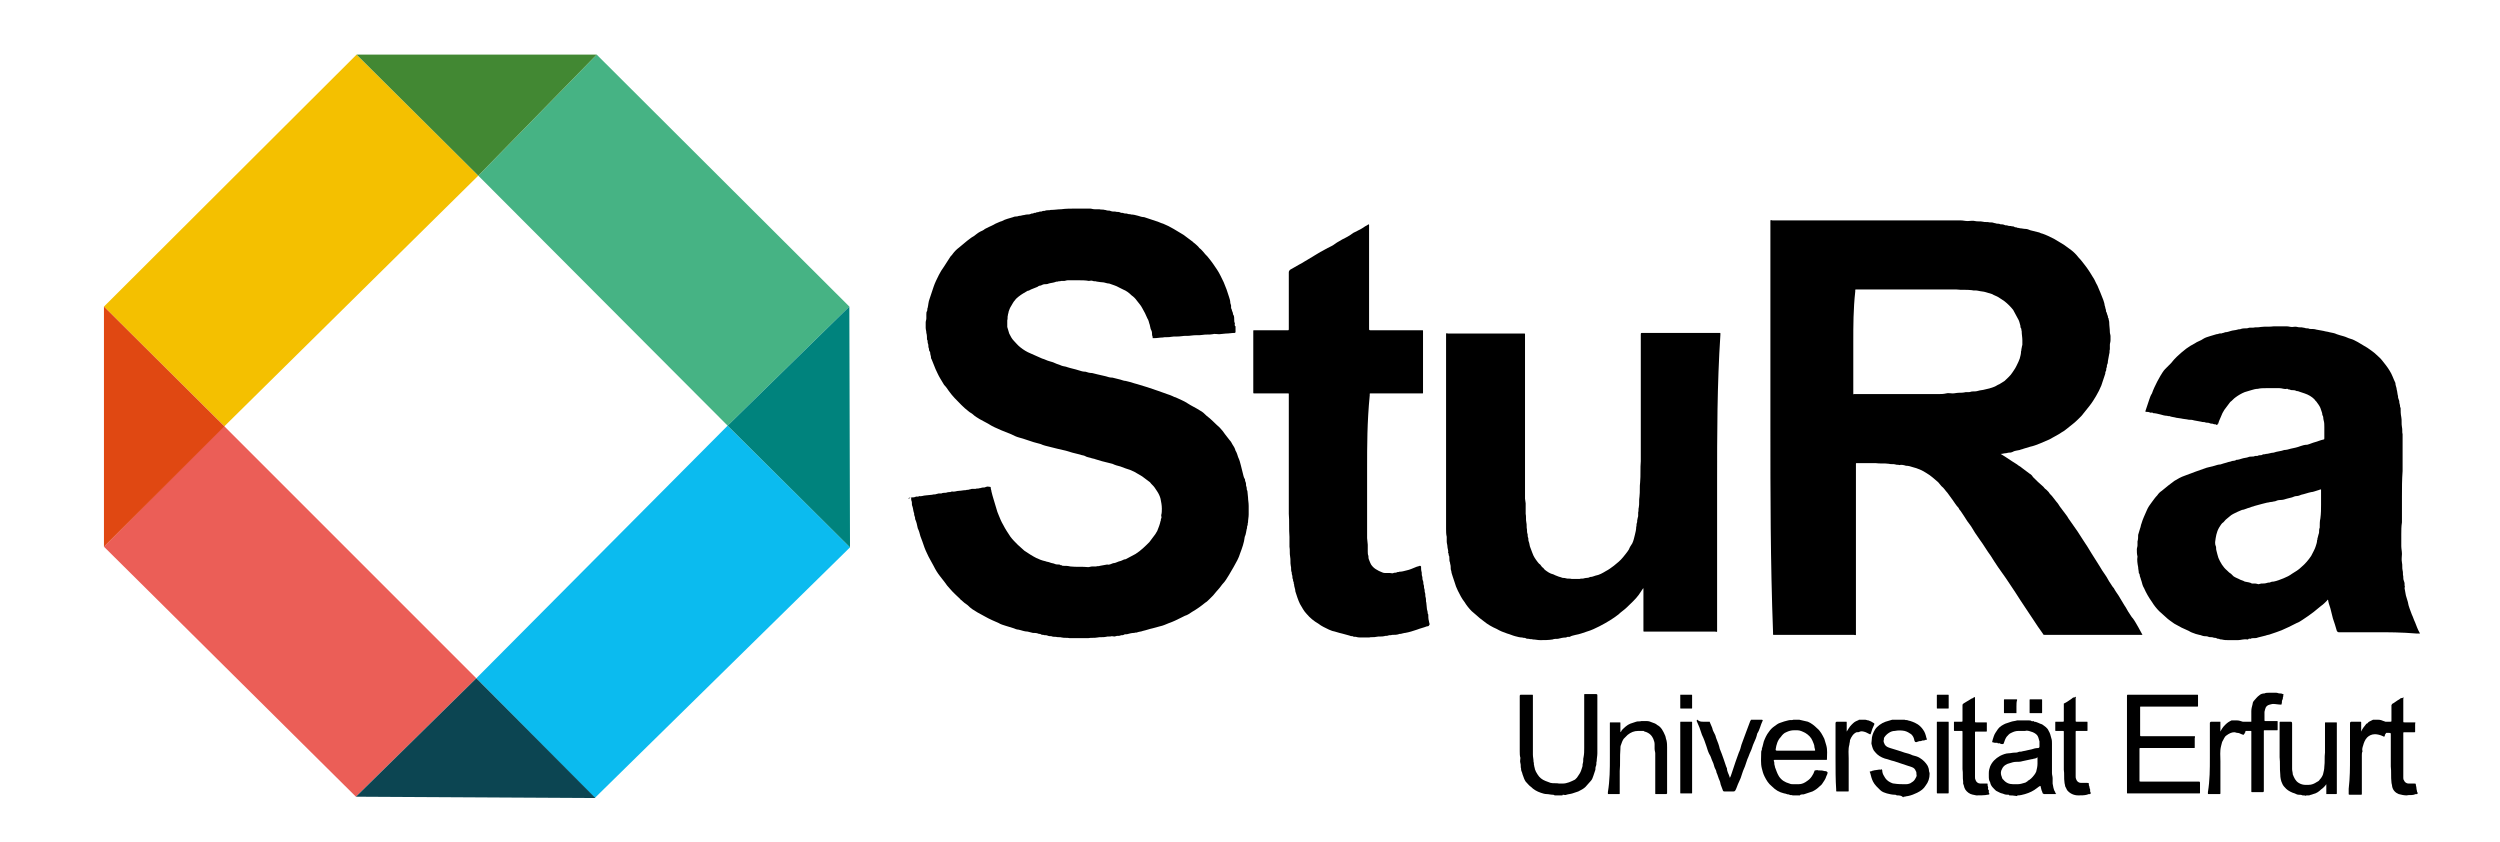 <?xml version="1.0" encoding="utf-8"?>
<!-- Generator: Adobe Illustrator 22.1.0, SVG Export Plug-In . SVG Version: 6.00 Build 0)  -->
<svg version="1.1" id="Ebene_1" xmlns="http://www.w3.org/2000/svg" xmlns:xlink="http://www.w3.org/1999/xlink" x="0px" y="0px"
	 viewBox="0 0 380 128" style="enable-background:new 0 0 380 128;" xml:space="preserve">
<style type="text/css">
	.st0{fill:#F4C000;}
	.st1{fill:#46B384;}
	.st2{fill:#428833;}
	.st3{fill:#EB5E57;}
	.st4{fill:#0BBBEF;}
	.st5{fill:#0C4552;}
	.st6{fill:#00837D;}
	.st7{fill:#E04812;}
</style>
<g>
	<g>
		<g>
			<path d="M138.1,75.7c0.1,0,0.2-0.1,0.3-0.1c0.1,0,0.2,0,0.3,0c0.2,0,0.3,0,0.5-0.1s0.3,0.1,0.5-0.1c0,0,0,0,0,0
				c0.3,0.1,0.7-0.1,1-0.1c0.3,0,0.7-0.1,1-0.1c0.2-0.1,0.4,0,0.6-0.1c0.1,0,0.3-0.1,0.4-0.1c0.1,0,0.3,0,0.4,0
				c0.2-0.1,0.4-0.1,0.6-0.1c0.2,0,0.3-0.1,0.5-0.1c0.2,0,0.3,0,0.5-0.1c0,0,0,0,0,0c0.4,0.1,0.7-0.1,1.1-0.1c0.3,0,0.6-0.1,1-0.1
				c0.2-0.1,0.4,0,0.5-0.1c0.2,0,0.3-0.1,0.5-0.1c0.2,0,0.3,0,0.5,0c0.2-0.1,0.4,0,0.6-0.1c0.2,0,0.3-0.1,0.5-0.1
				c0.2,0,0.3,0,0.5-0.1c0.2-0.1,0.4,0,0.6,0c0.1,0,0.1,0.1,0.1,0.2c0,0.2,0.1,0.3,0.1,0.5c0.1,0.4,0.2,0.8,0.3,1.1
				c0.1,0.3,0.2,0.7,0.3,1c0.1,0.3,0.2,0.7,0.3,1c0.1,0.2,0.1,0.3,0.2,0.5c0.2,0.5,0.4,1,0.7,1.5c0.3,0.6,0.7,1.2,1.1,1.8
				c0.3,0.4,0.7,0.8,1.1,1.2c0.3,0.3,0.7,0.6,1,0.9c0.6,0.4,1.2,0.8,1.8,1.1c0.4,0.2,0.9,0.4,1.4,0.5c0.2,0.1,0.5,0.1,0.7,0.2
				c0.2,0.1,0.5,0.1,0.7,0.2c0.2,0.1,0.4,0.1,0.6,0.1c0.1,0,0.2,0,0.3,0.1c0.1,0,0.2,0,0.3,0.1c0,0,0,0,0.1,0c0.4,0,0.7,0,1.1,0.1
				c0.9,0.1,1.8,0,2.7,0.1c0.2,0,0.4-0.1,0.6-0.1c0.2,0,0.4,0,0.6,0c0.2-0.1,0.4,0,0.6-0.1c0.4-0.1,0.7-0.1,1.1-0.2
				c0.3,0.1,0.6-0.1,0.9-0.2c0.2,0,0.5-0.1,0.7-0.2c0.2-0.1,0.4-0.1,0.6-0.2c0.2-0.1,0.4-0.2,0.6-0.2c0.5-0.3,1-0.5,1.5-0.8
				c0.8-0.5,1.5-1.2,2.1-1.8c0.3-0.4,0.6-0.8,0.9-1.2c0.1-0.2,0.2-0.3,0.3-0.5c0.2-0.5,0.4-1,0.5-1.5c0.1-0.1,0-0.3,0.1-0.4
				c0.1-0.1,0-0.3,0-0.5c0.1-0.3,0.1-0.7,0.1-1c0-0.5-0.1-1-0.2-1.5c-0.1-0.4-0.3-0.8-0.5-1.1c-0.1-0.2-0.3-0.4-0.4-0.6
				c-0.2-0.3-0.5-0.5-0.7-0.8c-0.4-0.3-0.8-0.6-1.2-0.9c-0.4-0.2-0.8-0.5-1.2-0.7c-0.4-0.2-0.9-0.4-1.3-0.5
				c-0.3-0.1-0.5-0.2-0.8-0.3c-0.4-0.1-0.8-0.2-1.2-0.4c-0.3-0.1-0.5-0.1-0.8-0.2c-0.3-0.1-0.5-0.1-0.8-0.2c-0.3-0.1-0.7-0.2-1-0.3
				c-0.2-0.1-0.5-0.1-0.7-0.2c-0.3-0.1-0.6-0.1-0.9-0.3c-0.2-0.1-0.5-0.1-0.7-0.2c-0.4-0.1-0.8-0.2-1.2-0.3c-0.3-0.1-0.7-0.2-1-0.3
				c-0.4-0.1-0.8-0.2-1.3-0.3c-0.4-0.1-0.8-0.2-1.2-0.3c-0.4-0.1-0.9-0.2-1.3-0.4c-0.4-0.1-0.7-0.2-1.1-0.3
				c-0.7-0.2-1.4-0.5-2.2-0.7c-0.4-0.1-0.8-0.3-1.2-0.5c-0.5-0.2-1-0.4-1.5-0.6c-0.7-0.3-1.4-0.6-2-1c-0.4-0.2-0.9-0.5-1.3-0.7
				c-0.3-0.2-0.7-0.4-1-0.7c-0.2-0.2-0.5-0.3-0.7-0.5c-0.8-0.6-1.4-1.3-2.1-2c-0.3-0.3-0.6-0.7-0.9-1.1c-0.2-0.3-0.4-0.6-0.7-0.9
				c-0.2-0.3-0.4-0.7-0.6-1c-0.3-0.5-0.5-1-0.7-1.4c-0.2-0.5-0.4-1-0.6-1.5c-0.1-0.1-0.1-0.3-0.1-0.4c0-0.1-0.1-0.3-0.1-0.4
				c0-0.1,0-0.3-0.1-0.4c-0.1-0.1-0.1-0.3-0.1-0.4c-0.1-0.2-0.1-0.4-0.1-0.6c0-0.1-0.1-0.2-0.1-0.4c0-0.1,0-0.3-0.1-0.4c0,0,0,0,0,0
				c0-0.3,0-0.7-0.1-1c0-0.3-0.1-0.5-0.1-0.8c0-0.3,0-0.5,0-0.8c0-0.2,0.1-0.4,0.1-0.6c0-0.2,0-0.4,0-0.6c0-0.2,0-0.4,0.1-0.5
				c0.1-0.2,0-0.4,0.1-0.5c0.1-0.4,0.1-0.9,0.3-1.4c0.2-0.6,0.4-1.2,0.6-1.8c0.2-0.6,0.5-1.2,0.8-1.8c0.2-0.4,0.5-0.9,0.8-1.3
				c0.3-0.5,0.6-0.9,0.9-1.4c0.1-0.2,0.3-0.3,0.4-0.5c0.3-0.4,0.6-0.7,1-1c0.2-0.2,0.4-0.3,0.6-0.5s0.4-0.3,0.6-0.5
				c0.3-0.2,0.6-0.5,1-0.7c0.3-0.2,0.6-0.5,1-0.7c0.2-0.1,0.5-0.2,0.7-0.4c0.2-0.1,0.6-0.3,0.6-0.3s0.7-0.3,1-0.5
				c0.3-0.1,0.6-0.3,1-0.4c0.5-0.3,1.1-0.4,1.7-0.6c0.2-0.1,0.4-0.1,0.5-0.1c0.2,0,0.3-0.1,0.5-0.1c0.2,0,0.4-0.1,0.5-0.1
				c0.2,0,0.4-0.1,0.6-0.1c0.2,0,0.4,0,0.6-0.1c0.1-0.1,0.3,0,0.4-0.1c0.1-0.1,0.3,0,0.4-0.1c0.1-0.1,0.3,0,0.4-0.1
				c0.2-0.1,0.4,0,0.5-0.1c0.2-0.1,0.4,0,0.5-0.1c0.3-0.1,0.6,0,0.8-0.1c0,0,0,0,0.1,0c0.5,0,1-0.1,1.5-0.1c0.7-0.1,1.5-0.1,2.2-0.1
				c0.7,0,1.5,0,2.2,0c0.2,0,0.4,0.1,0.7,0.1c0.2,0,0.5,0,0.7,0c0.3,0.1,0.5,0,0.8,0.1c0.2,0,0.3,0.1,0.5,0.1c0.2,0,0.3,0,0.5,0.1
				c0.3,0.1,0.6,0,0.8,0.1c0.2,0,0.4,0,0.6,0.1c0.1,0.1,0.3,0,0.5,0.1c0.2,0.1,0.4,0,0.6,0.1c0.2,0.1,0.4,0,0.5,0.1
				c0.4,0,0.7,0.1,1.1,0.2c0.3,0.1,0.6,0.2,0.9,0.2c0.3,0.1,0.6,0.2,0.9,0.3c0.3,0.1,0.6,0.2,0.9,0.3c0.4,0.1,0.7,0.3,1.1,0.4
				c0.5,0.2,1.1,0.5,1.6,0.8c0.5,0.3,1,0.6,1.5,0.9c0.4,0.3,0.8,0.6,1.2,0.9c0.2,0.1,0.3,0.3,0.5,0.4c0.2,0.2,0.5,0.4,0.7,0.7
				c0.3,0.2,0.5,0.5,0.7,0.7c0.2,0.3,0.5,0.5,0.7,0.8c0.5,0.6,0.9,1.2,1.3,1.8c0.4,0.6,0.7,1.3,1,1.9c0.3,0.7,0.6,1.5,0.8,2.2
				c0.1,0.3,0.2,0.6,0.2,0.9c0,0.2,0.2,0.4,0.1,0.7c0.1,0.1,0,0.3,0.1,0.3c0.1,0.1,0,0.2,0.1,0.3c0,0.1,0.1,0.2,0.1,0.3
				c0,0.1,0,0.2,0.1,0.3c0.1,0.2,0.1,0.5,0.1,0.7c0,0.2,0,0.4,0.1,0.5c0,0.2-0.1,0.4,0.1,0.5c0,0.3,0,0.6,0,0.9c0,0-0.1,0.1-0.1,0.1
				c-0.5,0-0.9,0.1-1.4,0.1c-0.3,0-0.7,0.1-1,0.1c-0.3,0-0.7-0.1-1,0c-0.5,0.1-1,0-1.5,0.1c-0.6,0.1-1.1,0-1.7,0.1
				c-0.5,0.1-1,0-1.5,0.1c-0.6,0.1-1.1,0-1.6,0.1c-0.4,0.1-0.9,0-1.3,0.1c-0.4,0-0.8,0.1-1.3,0.1c-0.1,0-0.1,0-0.2,0
				c0,0,0-0.1,0-0.2c-0.1-0.2-0.1-0.4-0.1-0.6c0-0.2-0.1-0.4-0.2-0.6c-0.1-0.3-0.1-0.6-0.2-0.8c-0.1-0.3-0.1-0.5-0.3-0.8
				c-0.2-0.5-0.5-1.1-0.8-1.6c-0.2-0.4-0.5-0.7-0.8-1.1c-0.2-0.3-0.5-0.6-0.8-0.8c-0.4-0.4-0.8-0.7-1.3-0.9
				c-0.2-0.1-0.4-0.2-0.6-0.3c-0.5-0.3-1-0.4-1.5-0.6c-0.4,0-0.7-0.2-1.1-0.2c-0.3,0-0.6-0.1-0.8-0.1c-0.2-0.1-0.4,0-0.6-0.1
				c-0.2-0.1-0.4,0-0.6,0c-0.5-0.1-1.1-0.1-1.6-0.1c-0.5,0-1,0-1.6,0c-0.2,0-0.4,0.1-0.5,0.1c-0.2,0-0.4,0-0.5,0
				c-0.2,0.1-0.4,0-0.5,0.1c-0.2,0-0.3,0-0.5,0.1c-0.3,0.1-0.6,0.1-0.9,0.2c-0.2,0.1-0.4,0.1-0.6,0.1c-0.2,0-0.4,0.1-0.6,0.2
				c-0.2,0-0.4,0.1-0.5,0.2c-0.2,0.1-0.3,0.1-0.5,0.2c-0.2,0.1-0.3,0.1-0.5,0.2c-0.2,0.1-0.3,0.2-0.5,0.2c-0.5,0.3-0.9,0.5-1.4,0.9
				c-0.2,0.2-0.4,0.3-0.5,0.5c-0.3,0.3-0.4,0.6-0.6,0.9c-0.2,0.3-0.3,0.6-0.4,0.9c0,0.2-0.1,0.3-0.1,0.5c-0.1,0.3,0,0.5-0.1,0.8
				c0,0.2,0,0.3,0,0.5c0,0.2,0,0.4,0,0.5c0.1,0.3,0.2,0.7,0.3,1c0.2,0.4,0.4,0.8,0.7,1.1c0.3,0.3,0.6,0.7,1,1c0.5,0.4,1,0.7,1.5,0.9
				c0.6,0.3,1.2,0.5,1.8,0.8c0.4,0.1,0.7,0.3,1.1,0.4c0.4,0.1,0.7,0.2,1.1,0.4c0.3,0.1,0.6,0.2,0.8,0.3c0.3,0.1,0.6,0.1,0.8,0.2
				c0.6,0.2,1.2,0.3,1.8,0.5c0.3,0.1,0.6,0.2,1,0.2c0.3,0.1,0.6,0.2,1,0.2c0.3,0.1,0.5,0.1,0.8,0.2c0.4,0.1,0.8,0.2,1.3,0.3
				c0.3,0.1,0.6,0.2,1,0.2c0.4,0.1,0.8,0.2,1.2,0.3c0.3,0.1,0.6,0.2,0.8,0.2c0.3,0.1,0.5,0.1,0.8,0.2c0.3,0.1,0.6,0.2,1,0.3
				c1,0.3,2,0.6,3.1,1c0.5,0.2,0.9,0.3,1.4,0.5c0.3,0.1,0.6,0.2,0.8,0.3c0.2,0.1,0.4,0.2,0.5,0.2c0.6,0.3,1.2,0.5,1.8,0.9
				c0.6,0.4,1.3,0.7,1.9,1.1c0.4,0.2,0.7,0.5,1,0.8c0.7,0.5,1.3,1.2,2,1.8c0.3,0.3,0.6,0.7,0.8,1c0.2,0.3,0.5,0.6,0.7,0.9
				c0.2,0.2,0.3,0.4,0.4,0.6c0.2,0.3,0.4,0.6,0.5,1c0.2,0.3,0.3,0.7,0.4,1c0.2,0.4,0.3,0.8,0.4,1.2c0.1,0.4,0.2,0.8,0.3,1.2
				c0.1,0.3,0.1,0.6,0.3,0.9c0.1,0.1,0,0.3,0.1,0.4c0.1,0.2,0.1,0.4,0.1,0.6c0,0.1,0.1,0.2,0.1,0.4c0,0.1,0,0.3,0.1,0.4c0,0,0,0,0,0
				c0,0.3,0.1,0.7,0.1,1c0,0.4,0.1,0.8,0.1,1.3c0,0.4,0,0.8,0,1.3c0,0.4-0.1,0.8-0.1,1.2c-0.1,0.2,0,0.4-0.1,0.5
				c-0.1,0.2,0,0.4-0.1,0.5c-0.1,0.4-0.1,0.8-0.3,1.2c-0.1,0.9-0.4,1.7-0.7,2.5c-0.2,0.7-0.6,1.4-1,2.1c-0.2,0.4-0.5,0.8-0.7,1.2
				c-0.3,0.5-0.6,1-1,1.4c-0.3,0.4-0.6,0.8-0.9,1.1c-0.2,0.2-0.3,0.4-0.5,0.6c-0.2,0.2-0.4,0.4-0.6,0.6c-0.2,0.2-0.4,0.4-0.6,0.5
				c-0.6,0.5-1.3,1-2,1.4c-0.3,0.2-0.7,0.5-1.1,0.6c-0.2,0.1-0.4,0.2-0.6,0.3c-0.6,0.3-1.2,0.6-1.8,0.8c-0.5,0.2-0.9,0.4-1.4,0.5
				c-0.4,0.1-0.7,0.2-1.1,0.3c-0.5,0.1-1,0.3-1.5,0.4c-0.2,0.1-0.5,0.1-0.8,0.2c-0.1,0.1-0.3,0-0.5,0.1c-0.4,0-0.7,0.1-1.1,0.2
				c-0.2,0-0.4,0-0.5,0.1c-0.2,0.1-0.4,0-0.5,0.1c-0.2,0.1-0.5,0-0.7,0.1c-0.2,0.1-0.4,0-0.6,0c-0.3,0.1-0.6,0-0.9,0.1
				c-0.4,0.1-0.9,0-1.3,0.1c-0.5,0.1-0.9,0-1.4,0.1c-0.5,0-0.9,0-1.4,0c-0.5,0-1,0-1.4,0c-0.4-0.1-0.8,0-1.2-0.1
				c-0.3-0.1-0.6,0-0.9-0.1c-0.2,0-0.5,0-0.7-0.1c-0.2,0-0.4,0-0.6-0.1c-0.2-0.1-0.4,0-0.6-0.1c-0.1,0-0.3,0-0.4-0.1
				c-0.1-0.1-0.3,0-0.4-0.1c-0.3-0.1-0.5-0.1-0.8-0.1c-0.3-0.1-0.5-0.1-0.8-0.2c-0.5,0-0.9-0.2-1.4-0.3c-0.2,0-0.5-0.1-0.7-0.2
				c-0.4-0.1-0.9-0.3-1.3-0.4c-0.3-0.1-0.7-0.2-1-0.4c-0.7-0.3-1.4-0.6-2.1-1c-0.4-0.2-0.7-0.4-1.1-0.6c-0.3-0.2-0.5-0.3-0.8-0.5
				c-0.3-0.2-0.5-0.4-0.7-0.6c-0.3-0.2-0.7-0.5-1-0.8c-0.1,0-0.1-0.1-0.1-0.1c-0.5-0.5-1.1-1-1.6-1.6c-0.3-0.3-0.6-0.7-0.8-1
				c-0.2-0.3-0.5-0.6-0.7-0.9c-0.4-0.5-0.7-1-1-1.6c-0.3-0.6-0.7-1.2-1-1.9c-0.3-0.6-0.5-1.2-0.7-1.8c-0.1-0.3-0.2-0.5-0.3-0.8
				c-0.1-0.4-0.2-0.8-0.4-1.2c-0.1-0.5-0.2-1-0.4-1.4c0-0.2,0-0.3-0.1-0.5c-0.1-0.2,0-0.4-0.1-0.5c-0.1-0.3-0.1-0.6-0.2-0.9
				c-0.1-0.2-0.1-0.4-0.1-0.7c0-0.1-0.1-0.2-0.1-0.4c0-0.1,0-0.2,0-0.3c0,0,0,0-0.1,0C138.1,75.9,138.1,75.8,138.1,75.7z"/>
			<path d="M269.1,64.8c0-10.3,0-20.6,0-31c0-0.1,0-0.3,0-0.3c0.1-0.1,0.2,0,0.3,0c9.5,0,19.1,0,28.6,0c0.4,0,0.7,0.1,1.1,0.1
				c0.4,0,0.8-0.1,1.1,0c0.4,0.1,0.8,0,1.2,0.1c0.3,0.1,0.7,0,1,0.1c0.3,0,0.5,0,0.7,0.1c0.2,0,0.3,0.1,0.5,0.1c0.2,0,0.3,0,0.5,0.1
				c0,0,0.1,0,0.1,0c0.2,0,0.3,0,0.5,0.1c0.1,0.1,0.3,0,0.5,0.1c0.2,0.1,0.4,0,0.6,0.1c0.1,0,0.3,0,0.4,0.1c0.1,0.1,0.2,0,0.4,0.1
				c0.1,0.1,0.3,0,0.4,0.1c0.3,0,0.6,0.1,0.9,0.1c0.2,0,0.5,0.1,0.7,0.2c0.4,0.1,0.8,0.2,1.2,0.3c0.2,0,0.4,0.2,0.6,0.2
				c0.6,0.2,1.2,0.5,1.8,0.8c0.5,0.3,1,0.6,1.5,0.9c0.4,0.3,0.7,0.5,1.1,0.8c0.4,0.3,0.8,0.7,1.1,1.1c0.5,0.5,0.9,1.1,1.3,1.6
				c0.3,0.4,0.6,0.9,0.9,1.4c0.3,0.4,0.4,0.8,0.7,1.3c0.3,0.7,0.6,1.4,0.9,2.2c0.1,0.3,0.2,0.6,0.2,0.8c0.1,0.2,0.1,0.5,0.2,0.7
				c0,0.1,0,0.3,0.1,0.4c0.1,0.1,0,0.2,0.1,0.3c0,0.1,0.1,0.2,0.1,0.3c0,0.1,0,0.2,0.1,0.3c0,0.2,0.1,0.4,0.1,0.6
				c0,0.5,0.1,1,0.1,1.5c0,0.2,0.1,0.4,0.1,0.6c0,0.2,0,0.4,0,0.6c0,0.3-0.1,0.5-0.1,0.7c0,0.2,0,0.5,0,0.7c-0.1,0.2,0,0.5-0.1,0.7
				c-0.1,0.4-0.1,0.7-0.2,1.1c0,0.1,0,0.3-0.1,0.5c-0.1,0.1,0,0.3-0.1,0.5c-0.1,0.1,0,0.3-0.1,0.5c-0.1,0.1-0.1,0.3-0.1,0.4
				c-0.1,0.3-0.2,0.6-0.3,0.9c-0.1,0.3-0.2,0.6-0.3,0.9c-0.2,0.5-0.5,1.1-0.8,1.6c-0.3,0.5-0.6,1-1,1.5c-0.4,0.5-0.8,1-1.2,1.5
				c-0.2,0.2-0.4,0.4-0.6,0.6c-0.4,0.4-0.8,0.7-1.3,1.1c-0.4,0.3-0.7,0.6-1.1,0.8c-0.3,0.2-0.6,0.4-1,0.6c-0.3,0.2-0.6,0.3-0.9,0.5
				c-0.5,0.2-0.9,0.4-1.4,0.6c-0.5,0.2-1,0.4-1.5,0.5c-0.3,0.1-0.7,0.2-1,0.3c-0.2,0.1-0.4,0.1-0.6,0.2c-0.4,0.1-0.8,0.1-1.1,0.3
				c-0.2,0.1-0.3,0.1-0.5,0.1c-0.2,0-0.4,0.1-0.6,0.1c-0.2,0-0.4,0.1-0.7,0.1c0,0-0.1,0-0.1,0c0,0,0.1,0,0.1,0
				c0.3,0.2,0.5,0.3,0.8,0.5c0.6,0.4,1.2,0.8,1.7,1.1c0.2,0.2,0.5,0.3,0.7,0.5c0.4,0.3,0.8,0.6,1.2,0.9c0.2,0.1,0.4,0.3,0.5,0.5
				c0.5,0.5,1,1,1.6,1.5c0.1,0.1,0.2,0.3,0.4,0.4c0.1,0.1,0.3,0.3,0.4,0.4c0.1,0.2,0.3,0.4,0.5,0.6c0.2,0.3,0.5,0.6,0.7,0.9
				c0.2,0.2,0.3,0.4,0.5,0.7c0.2,0.3,0.4,0.5,0.6,0.8c0.2,0.3,0.5,0.6,0.7,1c0.5,0.7,0.9,1.3,1.4,2c0.3,0.5,0.6,0.9,0.9,1.4
				c0.4,0.6,0.8,1.2,1.2,1.9c0.4,0.6,0.8,1.3,1.2,1.9c0.3,0.5,0.6,1,0.9,1.4c0.3,0.4,0.5,0.9,0.8,1.3c0.2,0.3,0.3,0.5,0.5,0.7
				c0.2,0.4,0.5,0.8,0.7,1.1c0.3,0.5,0.6,1,0.9,1.5c0.3,0.4,0.5,0.9,0.8,1.3c0.2,0.3,0.3,0.5,0.5,0.7c0.3,0.4,0.5,0.8,0.8,1.3
				c0.2,0.4,0.4,0.7,0.6,1.1c0,0,0.1,0.1,0,0.1c-0.1,0-0.2,0-0.2,0c-4.9,0-9.7,0-14.6,0c0,0,0,0,0,0c-0.2,0-0.2,0-0.3-0.2
				c-0.5-0.7-1-1.4-1.5-2.2c-0.3-0.5-0.7-1-1-1.5c-0.6-0.9-1.2-1.8-1.7-2.6c-0.5-0.7-0.9-1.4-1.4-2.1c-0.4-0.6-0.8-1.1-1.2-1.7
				c-0.4-0.6-0.8-1.2-1.1-1.7c-0.6-0.8-1.1-1.7-1.7-2.5c-0.5-0.7-0.9-1.3-1.3-2c-0.4-0.5-0.8-1.1-1.1-1.6c-0.1-0.2-0.3-0.4-0.4-0.6
				c-0.1-0.2-0.3-0.3-0.4-0.6c-0.4-0.4-0.6-0.8-0.9-1.2c-0.3-0.4-0.5-0.7-0.8-1.1c-0.3-0.3-0.5-0.7-0.9-1c-0.2-0.2-0.3-0.4-0.5-0.6
				c-0.6-0.5-1.1-1-1.8-1.4c-0.6-0.4-1.3-0.7-2.1-0.9c-0.3-0.1-0.6-0.2-1-0.2c-0.3-0.1-0.7-0.2-1-0.1c-0.2-0.1-0.4,0-0.6-0.1
				c-0.3-0.1-0.7,0-1-0.1c-0.7-0.1-1.3,0-2-0.1c-0.7,0-1.3,0-2,0c-0.3,0-0.6,0-0.9,0c-0.1,0-0.1,0-0.1,0.1c0,0.1,0,0.2,0,0.3
				c0,8.5,0,16.9,0,25.4c0,0.1,0,0.3,0,0.3c-0.1,0.1-0.2,0-0.3,0c-4,0-8,0-11.9,0c-0.1,0-0.2,0-0.3,0c-0.1,0-0.1,0-0.1-0.1
				c0-0.1,0-0.2,0-0.3C269.1,85.4,269.1,75.1,269.1,64.8z M281.7,52c0,2.5,0,5,0,7.6c0,0.1,0,0.1,0,0.2c0,0.1,0,0.2,0.1,0.1
				c0.1,0,0.2,0,0.2,0c3.8,0,7.6,0,11.4,0c0.4,0,0.8,0,1.2,0c0.4,0,0.8,0,1.2-0.1c0.3-0.1,0.7,0,1,0c0.3,0,0.6-0.1,1-0.1
				c0.3,0,0.6,0,1-0.1c0.1,0,0.3,0,0.5,0c0.2,0,0.3-0.1,0.5-0.1c0.3,0,0.6,0,0.9-0.1c0,0,0,0,0,0c0.3-0.1,0.7-0.1,1-0.2
				c0.5-0.1,0.9-0.2,1.4-0.4c0.3-0.1,0.5-0.3,0.8-0.4c0.3-0.2,0.5-0.3,0.8-0.5c0.4-0.4,0.9-0.8,1.2-1.3c0.1-0.1,0.1-0.2,0.2-0.3
				c0.3-0.4,0.5-0.9,0.7-1.3c0.1-0.2,0.1-0.3,0.2-0.5c0.1-0.4,0.2-0.7,0.2-1.1c0.1-0.2,0-0.3,0.1-0.5c0-0.2,0.1-0.4,0.1-0.5
				c0-0.2,0-0.4,0-0.7c0-0.4-0.1-0.9-0.1-1.3c0,0,0-0.1,0-0.1c-0.1-0.1,0-0.3-0.1-0.4c-0.1-0.1-0.1-0.3-0.1-0.4
				c-0.1-0.4-0.2-0.8-0.4-1.1c-0.2-0.4-0.5-0.9-0.7-1.3c-0.4-0.5-0.8-0.9-1.3-1.3c-0.3-0.2-0.6-0.4-0.9-0.6c-0.3-0.2-0.7-0.3-1-0.5
				c-0.3-0.1-0.7-0.2-1-0.3c-0.3-0.1-0.7-0.1-1.1-0.2c-0.3-0.1-0.7,0-1-0.1c-0.8-0.1-1.6,0-2.3-0.1c-5,0-10,0-15.1,0
				c-0.1,0-0.1,0-0.2,0c-0.1,0-0.1,0-0.1,0.1c0,0.1,0,0.2,0,0.2C281.7,47,281.7,49.5,281.7,52z"/>
			<path d="M361.2,96.1c-1.9,0-3.8,0-5.7,0c-0.2,0-0.2-0.1-0.3-0.2c-0.1-0.3-0.2-0.7-0.3-1c-0.1-0.3-0.2-0.6-0.3-0.9
				c-0.1-0.4-0.2-0.8-0.3-1.2c-0.1-0.5-0.3-0.9-0.4-1.4c0,0,0-0.1,0-0.1c-0.1-0.2-0.1-0.2-0.2,0c-0.3,0.3-0.6,0.6-0.9,0.8
				c-0.4,0.3-0.7,0.6-1.1,0.9c-0.5,0.4-1.1,0.8-1.7,1.2c-0.3,0.2-0.6,0.4-0.9,0.5c-0.4,0.2-0.8,0.4-1.2,0.6
				c-0.4,0.2-0.7,0.3-1.1,0.5c-0.5,0.2-1.1,0.4-1.7,0.6c-0.2,0.1-0.5,0.1-0.7,0.2c-0.4,0.1-0.8,0.2-1.2,0.3
				c-0.2,0.1-0.4,0.1-0.7,0.1c-0.1,0-0.3,0-0.4,0.1c-0.1,0-0.3-0.1-0.4,0.1c0,0,0,0-0.1,0c-0.5-0.1-1,0.1-1.4,0.1c-0.5,0-1,0-1.5,0
				c-0.3,0-0.6,0-1-0.1c-0.1,0-0.3,0-0.4-0.1c-0.1,0-0.3,0-0.4-0.1c-0.2-0.1-0.3,0-0.5-0.1c-0.2-0.1-0.5,0-0.7-0.1
				c-0.2-0.1-0.4-0.1-0.6-0.1c-0.3,0-0.6-0.2-0.8-0.2c-0.3-0.1-0.5-0.1-0.7-0.2c-0.3-0.1-0.6-0.2-0.9-0.4c-0.4-0.2-0.7-0.3-1.1-0.5
				c-0.4-0.2-0.7-0.4-1.1-0.6c-0.4-0.3-0.9-0.6-1.3-1c-0.3-0.3-0.7-0.6-1-0.9c-0.4-0.4-0.8-0.9-1.1-1.4c-0.5-0.7-0.9-1.4-1.2-2.1
				c-0.2-0.3-0.3-0.7-0.4-1.1c-0.1-0.2-0.1-0.4-0.2-0.6c-0.1-0.2,0-0.4-0.2-0.6c0-0.3-0.1-0.6-0.1-0.9c-0.1-0.5-0.2-1.1-0.1-1.6
				c-0.1-0.4-0.1-0.7-0.1-1.1c0-0.2,0.1-0.4,0.1-0.6c0-0.2,0-0.4,0-0.6c0.1-0.3,0.1-0.7,0.1-1c0.1-0.3,0.2-0.7,0.3-1
				c0.1-0.2,0.1-0.5,0.2-0.7c0.2-0.7,0.5-1.3,0.8-2c0.2-0.5,0.5-0.9,0.8-1.3c0.3-0.4,0.5-0.7,0.8-1c0.2-0.3,0.4-0.5,0.7-0.7
				c0.6-0.5,1.2-1,1.9-1.5c0.5-0.3,1-0.6,1.6-0.8c0.5-0.2,1.1-0.4,1.6-0.6c0.6-0.2,1.1-0.4,1.7-0.6c0.4-0.1,0.8-0.2,1.2-0.3
				c0.3-0.1,0.6-0.2,0.9-0.2c0.3-0.1,0.6-0.2,1-0.3c0.2-0.1,0.5-0.1,0.7-0.2c0.2-0.1,0.5,0,0.7-0.2c0.3,0,0.6-0.1,0.9-0.2
				c0.3-0.1,0.6-0.1,0.9-0.2c0.2-0.1,0.4-0.1,0.6-0.1c0.2,0,0.3,0,0.5-0.1c0.1,0,0.2,0,0.3,0c0.1,0,0.2-0.1,0.3-0.1
				c0.2,0,0.4,0,0.5-0.1c0.2-0.1,0.3,0,0.5-0.1c0.4,0,0.8-0.2,1.2-0.2c0.5-0.2,1.1-0.2,1.6-0.4c0.3,0,0.7-0.1,1-0.2
				c0.5-0.1,1-0.2,1.5-0.4c0.3-0.1,0.6-0.2,1-0.2c0.4-0.1,0.8-0.3,1.2-0.4c0.4-0.1,0.8-0.3,1.3-0.4c0.1,0,0.1-0.1,0.1-0.2
				c0-0.2,0-0.3,0-0.5c0-0.4,0-0.8,0-1.2c0-0.3,0-0.7-0.1-1c-0.1-0.3,0-0.6-0.2-0.8c0-0.3-0.1-0.5-0.2-0.8c-0.1-0.4-0.3-0.7-0.6-1.1
				c-0.1-0.2-0.3-0.3-0.4-0.5c-0.4-0.4-0.9-0.7-1.5-0.9c-0.3-0.1-0.6-0.2-0.9-0.3c-0.1-0.1-0.3,0-0.4-0.1c-0.2-0.1-0.4-0.1-0.6-0.1
				c-0.1,0-0.2,0-0.4-0.1c-0.1,0-0.2,0-0.3-0.1c0,0,0,0-0.1,0c-0.4,0.1-0.7-0.1-1.1-0.1c-0.7,0-1.4,0-2.1,0c-0.4,0-0.8,0-1.2,0.1
				c-0.3,0-0.7,0.1-1,0.2c-0.3,0.1-0.7,0.2-1,0.3c-0.5,0.2-1,0.5-1.4,0.8c-0.3,0.2-0.5,0.5-0.8,0.7c-0.3,0.4-0.6,0.8-0.9,1.2
				c-0.2,0.3-0.4,0.7-0.5,1c-0.1,0.3-0.3,0.6-0.4,1c0,0.1,0,0.1-0.1,0.1c0,0.1-0.1,0.2-0.1,0.2c0,0-0.1,0-0.2-0.1
				c-0.2,0-0.3,0-0.5-0.1c-0.2,0-0.3,0-0.5-0.1c-0.2-0.1-0.4,0-0.6-0.1c-0.2-0.1-0.4,0-0.6-0.1c-0.4-0.1-0.7-0.1-1.1-0.2
				c-0.3-0.1-0.5-0.1-0.8-0.1c-0.4-0.1-0.8-0.1-1.2-0.2c-0.2,0-0.5-0.1-0.7-0.1c-0.3-0.1-0.6-0.1-0.9-0.2c-0.1-0.1-0.3,0-0.5-0.1
				c-0.3,0-0.7-0.1-1-0.2c-0.4-0.1-0.8-0.2-1.1-0.2c-0.2-0.2-0.4,0-0.5-0.1c-0.2-0.1-0.4-0.1-0.6-0.1c-0.1,0-0.1-0.1-0.1-0.1
				c0.2-0.6,0.4-1.2,0.6-1.8c0.1-0.3,0.2-0.6,0.4-0.9c0.2-0.6,0.5-1.2,0.8-1.8c0.2-0.3,0.3-0.6,0.5-0.9c0.2-0.3,0.4-0.7,0.7-1
				c0.1-0.1,0.2-0.2,0.3-0.3c0.2-0.2,0.4-0.4,0.6-0.6c0.3-0.4,0.6-0.7,0.9-1c0.4-0.4,0.9-0.8,1.4-1.2c0.4-0.3,0.9-0.6,1.3-0.8
				c0.4-0.3,0.9-0.4,1.3-0.7c0.3-0.2,0.7-0.3,1-0.4c0.3-0.1,0.7-0.2,1-0.3c0.3,0,0.5-0.2,0.7-0.1c0.2-0.1,0.5-0.1,0.6-0.2
				c0.3,0,0.6-0.1,0.9-0.2c0.3-0.1,0.7-0.1,1-0.2c0.2-0.1,0.4,0,0.5-0.1c0.3-0.1,0.6-0.1,0.9-0.1c0.2,0,0.3-0.1,0.5-0.1
				c0.1,0,0.3,0,0.5,0c0.4-0.1,0.7,0,1.1-0.1c0.7-0.1,1.4,0,2-0.1c0.7,0,1.4,0,2,0c0.3,0,0.5,0.1,0.8,0.1c0.3,0,0.5-0.1,0.8,0
				c0.3,0.1,0.6,0,0.9,0.1c0.2,0,0.3,0.1,0.5,0.1c0.2,0,0.3,0,0.5,0.1c0,0,0,0,0.1,0c0.3,0,0.6,0,0.9,0.1c0.4,0.1,0.7,0.1,1.1,0.2
				c0.3,0.1,0.6,0.1,0.9,0.2c0.4,0.1,0.7,0.1,1.1,0.3c0.3,0.1,0.6,0.2,1,0.3c0.4,0.1,0.7,0.3,1.1,0.4c0.4,0.1,0.7,0.3,1.1,0.5
				c0.5,0.3,1,0.6,1.5,0.9c0.4,0.3,0.9,0.6,1.3,1c0.3,0.3,0.6,0.5,0.9,0.9c0.4,0.5,0.8,1,1.1,1.5c0.4,0.6,0.6,1.3,0.9,1.9
				c0,0.4,0.2,0.7,0.2,1c0.1,0.3,0.1,0.7,0.2,1c0,0.2,0,0.3,0.1,0.5c0.1,0.2,0.1,0.3,0.1,0.5c0,0.1,0.1,0.3,0.1,0.4
				c0,0.1,0,0.3,0.1,0.4c0,0,0,0,0,0.1c0,0.4,0,0.8,0.1,1.3c0.1,0.5,0,1,0.1,1.5c0.1,0.4,0,0.8,0.1,1.1c0,1.9,0,3.7,0,5.6
				c-0.1,1.3-0.1,2.6-0.1,3.9c0,1.3,0,2.6,0,3.9c-0.1,0.6-0.1,1.2-0.1,1.8c0,0.6,0,1.2,0,1.8c0,0.4,0.1,0.8,0.1,1.2
				c0,0.4-0.1,0.8,0,1.3c0.1,0.4,0,0.8,0.1,1.2c0.1,0.3,0,0.6,0.1,0.9c0,0.2,0,0.5,0.1,0.7c0,0.1,0.1,0.2,0.1,0.4c0,0.1,0,0.2,0,0.3
				c0.1,0.1,0,0.3,0,0.4c0.1,0.4,0.1,0.7,0.2,1.1c0.1,0.3,0.2,0.7,0.3,1c0.1,0.7,0.4,1.3,0.6,1.9c0.2,0.4,0.3,0.8,0.5,1.2
				c0.2,0.5,0.4,1.1,0.7,1.6c0.1,0.1,0,0.1-0.1,0.1c-0.1,0-0.2,0-0.3,0C364.9,96.1,363.1,96.1,361.2,96.1z M352.8,76.7
				c0-0.7,0-1.4,0-2.1c0-0.1,0-0.2,0-0.2c0,0,0,0-0.1,0c-0.1,0-0.2,0.1-0.3,0.1c-0.4,0.1-0.8,0.3-1.1,0.3c-0.5,0.1-1,0.3-1.5,0.4
				c-0.2,0.1-0.5,0.2-0.7,0.2c-0.2,0-0.5,0.1-0.7,0.2c-0.3,0.1-0.5,0.1-0.8,0.2c-0.3,0.1-0.6,0.2-1,0.2c-0.3,0-0.6,0.1-0.8,0.2
				c-0.2,0-0.4,0.1-0.6,0.1c-0.2,0-0.4,0.1-0.6,0.1c-0.3,0.1-0.5,0.1-0.8,0.2c-0.4,0.1-0.7,0.2-1.1,0.3c-0.2,0.1-0.4,0.1-0.6,0.2
				c-0.2,0.1-0.4,0.1-0.6,0.2c-0.3,0.1-0.5,0.2-0.7,0.2c-0.2,0.1-0.5,0.2-0.7,0.3c-0.4,0.2-0.9,0.4-1.2,0.7
				c-0.2,0.2-0.4,0.3-0.6,0.5c-0.2,0.2-0.3,0.4-0.5,0.5c-0.2,0.2-0.3,0.4-0.5,0.7c-0.4,0.7-0.5,1.4-0.6,2.2c0,0.2,0,0.4,0.1,0.6
				c0.1,0.2,0,0.4,0.1,0.7c0.1,0.4,0.2,0.8,0.3,1.1c0.3,0.7,0.7,1.4,1.3,1.9c0.2,0.2,0.4,0.4,0.6,0.5c0.1,0.1,0.3,0.3,0.4,0.4
				c0.3,0.2,0.6,0.3,0.8,0.4c0.3,0.2,0.6,0.2,0.9,0.4c0.4,0.1,0.8,0.1,1.1,0.3c0.2,0,0.3,0,0.5,0c0.2,0,0.4,0.1,0.5,0.1
				c0.1,0,0.3-0.1,0.4-0.1c0.3,0,0.6,0,0.9-0.1c0.2-0.1,0.4,0,0.5-0.1c0.2-0.1,0.4-0.1,0.5-0.1c0.5-0.1,1-0.3,1.5-0.5
				c0.5-0.2,0.9-0.4,1.3-0.7c0.5-0.3,1-0.6,1.4-1c0.6-0.5,1.1-1.1,1.5-1.7c0.2-0.4,0.6-1.1,0.7-1.5c0.1-0.3,0.2-0.6,0.2-0.9
				c0.1-0.1,0-0.2,0.1-0.4c0-0.1,0.1-0.3,0.1-0.4c0-0.1,0.1-0.2,0.1-0.4c0-0.2,0-0.5,0.1-0.7c0-0.5,0-1,0.1-1.4
				C352.8,78,352.8,77.4,352.8,76.7z"/>
			<path d="M261,73.4c0,7.4,0,14.9,0,22.3c0,0.1,0,0.3,0,0.3c-0.1,0.1-0.2,0-0.3,0c-3.5,0-7,0-10.5,0c-0.1,0-0.2,0-0.3,0
				c-0.1,0-0.1,0-0.1-0.1c0-0.1,0-0.2,0-0.2c0-2,0-4,0-5.9c0-0.1,0-0.2,0-0.3c0,0,0,0,0-0.1c0,0,0,0,0,0c0,0-0.1,0.1-0.1,0.1
				c-0.2,0.3-0.4,0.6-0.6,0.9c-0.5,0.7-1.2,1.3-1.8,1.9c-0.4,0.4-0.9,0.7-1.3,1.1c-0.4,0.3-0.8,0.6-1.3,0.9c-0.5,0.3-1,0.6-1.6,0.9
				c-0.6,0.3-1.2,0.6-1.9,0.8c-0.6,0.2-1.1,0.4-1.7,0.5c-0.3,0.1-0.6,0.1-0.9,0.3c-0.1,0-0.2,0-0.3,0c-0.1,0-0.2,0.1-0.3,0.1
				c-0.4,0-0.8,0.1-1.2,0.2c-0.3,0-0.6,0-0.8,0.1c-0.6,0.1-1.3,0.1-1.9,0.1c-0.4,0-0.7-0.1-1.1-0.1c-0.2-0.1-0.4,0-0.6-0.1
				c-0.2,0-0.4,0-0.5-0.1c-0.2-0.1-0.4,0-0.5-0.1c-0.4,0-0.7-0.1-1.1-0.2c-0.4-0.1-0.8-0.3-1.2-0.4c-0.6-0.2-1.1-0.4-1.6-0.7
				c-0.7-0.3-1.4-0.7-2-1.2c-0.4-0.3-0.8-0.6-1.1-0.9c-0.2-0.2-0.5-0.4-0.7-0.6c-0.4-0.4-0.8-0.9-1.1-1.4c-0.4-0.5-0.7-1.1-1-1.7
				c-0.2-0.4-0.4-0.9-0.5-1.3c-0.1-0.3-0.2-0.6-0.3-0.9c-0.1-0.3-0.2-0.6-0.2-0.8c-0.1-0.2-0.1-0.4-0.1-0.7c0-0.2-0.1-0.4-0.1-0.6
				c-0.1-0.2-0.1-0.4-0.1-0.7c0-0.1,0-0.3-0.1-0.4c0-0.1,0-0.3-0.1-0.4c0,0,0,0,0,0c0.1-0.3-0.1-0.6-0.1-1c0-0.2-0.1-0.4-0.1-0.7
				c0-0.2,0-0.5,0-0.7c-0.1-0.4-0.1-0.8-0.1-1.2c0-9.8,0-19.6,0-29.4c0-0.1,0-0.3,0-0.3c0.1-0.1,0.2,0,0.3,0c3.8,0,7.5,0,11.3,0
				c0.1,0,0.2,0,0.3,0c0.1,0,0.1,0,0.1,0.1c0,0.1,0,0.2,0,0.2c0,8.3,0,16.5,0,24.8c0,0.2,0.1,0.5,0.1,0.7c0,0.3,0,0.5,0,0.8
				c0,0.3,0,0.5,0,0.8c0.1,0.4,0,0.9,0.1,1.3c0.1,0.4,0,0.7,0.1,1.1c0,0.2,0,0.5,0.1,0.7c0,0.2,0,0.4,0.1,0.6c0,0.2,0,0.4,0.1,0.6
				c0.1,0.3,0.1,0.6,0.2,0.8c0.1,0.3,0.2,0.5,0.3,0.8c0.2,0.6,0.5,1,0.8,1.4c0.1,0.1,0.2,0.3,0.4,0.4c0.1,0.1,0.2,0.3,0.3,0.4
				c0.2,0.1,0.3,0.3,0.4,0.4c0.4,0.3,0.8,0.6,1.3,0.7c0.2,0.1,0.4,0.2,0.7,0.3c0.2,0.1,0.4,0.1,0.6,0.2c0.2,0.1,0.4,0,0.6,0.1
				c0.3,0.1,0.6,0,0.9,0.1c0.4,0,0.8,0,1.2,0c0.2-0.1,0.5,0,0.7-0.1c0.3-0.1,0.6,0,0.9-0.2c0.3,0,0.5-0.1,0.8-0.2
				c0.6-0.1,1.1-0.4,1.6-0.7c0.4-0.2,0.8-0.5,1.2-0.8c0.5-0.4,1-0.8,1.4-1.3c0.3-0.4,0.6-0.7,0.9-1.2c0.1-0.3,0.3-0.6,0.5-0.9
				c0.2-0.4,0.3-0.9,0.4-1.3c0.1-0.4,0.2-0.8,0.2-1.2c0.1-0.2,0-0.4,0.1-0.6c0.1-0.2,0-0.4,0.1-0.6c0-0.2,0.1-0.3,0.1-0.5
				c0-0.2,0-0.3,0-0.5c0.1-0.3,0-0.5,0.1-0.8c0.1-0.5,0-1.1,0.1-1.6c0.1-0.8,0-1.5,0.1-2.2c0.1-1.1,0-2.1,0.1-3.2c0-1.1,0-2.1,0-3.2
				c0-1.1,0-2.1,0-3.2c0-1.1,0-2.1,0-3.2c0-1.1,0-2.1,0-3.2c0-1.1,0-2.1,0-3.2c0-1.1,0-2.1,0-3.2c0-0.3,0-0.3,0.3-0.3
				c3.8,0,7.7,0,11.5,0c0.1,0,0.1,0,0.2,0c0.1,0,0.1,0,0.1,0.1c0,0.1,0,0.2,0,0.2C261,58.5,261,66,261,73.4z"/>
			<path d="M207.8,71.2c0,3.5,0,7,0,10.6c0,0.3,0.1,0.7,0.1,1c0,0.3,0,0.7,0,1c0,0.2,0,0.5,0.1,0.7c0,0.2,0,0.4,0.1,0.6
				c0.1,0.3,0.2,0.5,0.3,0.7c0.2,0.3,0.4,0.5,0.7,0.7c0.3,0.2,0.7,0.4,1,0.5c0.2,0.1,0.4,0.1,0.6,0.1c0.2,0,0.4,0,0.6,0
				c0.2,0,0.4,0.1,0.5,0c0.2-0.1,0.4,0,0.5-0.1c0.1-0.1,0.3,0,0.4-0.1c0.4,0,0.7-0.1,1.1-0.2c0.5-0.1,0.9-0.3,1.4-0.5
				c0.2-0.1,0.4-0.1,0.6-0.2c0.1,0,0.1,0,0.2,0.1c0,0.3,0,0.6,0.1,0.9c0,0.2,0,0.5,0.1,0.7c0,0.2,0,0.4,0.1,0.6
				c0.1,0.2,0,0.4,0.1,0.6c0.1,0.2,0,0.4,0.1,0.6c0.1,0.2,0,0.4,0.1,0.6c0.1,0.2,0,0.5,0.1,0.7c0.1,0.3,0,0.6,0.1,0.8c0,0,0,0,0,0
				c0,0.3,0.1,0.7,0.1,1c0,0.1,0.1,0.3,0.1,0.4c0,0.1,0,0.3,0.1,0.4c0,0,0,0,0,0c0,0.3,0,0.7,0.1,1c0,0.2,0.1,0.3,0.1,0.5
				c0,0.1-0.1,0.1-0.1,0.2c-0.1,0.1-0.2,0.1-0.3,0.1c-0.5,0.2-1,0.3-1.5,0.5c-0.6,0.2-1.2,0.4-1.8,0.5c-0.2,0-0.4,0.1-0.5,0.1
				c-0.2,0.1-0.4,0-0.5,0.1c-0.3,0.1-0.6,0.1-1,0.1c-0.2,0.1-0.4,0-0.6,0.1c-0.2,0.1-0.4,0-0.6,0.1c-0.4,0.1-0.8,0-1.2,0.1
				c-0.4,0.1-0.8,0-1.1,0.1c-0.4,0-0.8,0-1.1,0c-0.3,0-0.6,0-0.9-0.1c-0.2,0-0.4,0-0.5-0.1c-0.2,0-0.3,0-0.5-0.1
				c-0.4-0.1-0.7-0.2-1.1-0.3c-0.5-0.1-1-0.3-1.5-0.4c-0.2-0.1-0.3-0.1-0.5-0.2c-0.6-0.3-1.1-0.5-1.6-0.9c-0.7-0.4-1.3-0.9-1.8-1.5
				c-0.4-0.4-0.7-1-1-1.5c-0.3-0.6-0.5-1.3-0.7-1.9c0-0.4-0.2-0.7-0.2-1.1c-0.1-0.1,0-0.3-0.1-0.4c-0.1-0.1,0-0.3-0.1-0.4
				c-0.1-0.2,0-0.4-0.1-0.6c-0.1-0.2,0-0.4-0.1-0.5c-0.1-0.3,0-0.6-0.1-0.9c-0.1-0.5,0-0.9-0.1-1.4c-0.1-0.5,0-1-0.1-1.5
				c0-0.5,0-1,0-1.5c-0.1-1.2,0-2.4-0.1-3.5c0-1.2,0-2.4,0-3.6s0-2.4,0-3.6c0-1.2,0-2.4,0-3.6c0-1.2,0-2.4,0-3.6s0-2.4,0-3.6
				c0-0.1,0-0.1,0-0.2c0-0.1,0-0.1-0.1-0.1c-0.1,0-0.2,0-0.2,0c-1.6,0-3.3,0-4.9,0c-0.2,0-0.2,0-0.2-0.2c0-3.1,0-6.1,0-9.2
				c0,0,0-0.1,0-0.1c0-0.1,0-0.1,0.1-0.1c0.2,0,0.5,0,0.7,0c1.5,0,2.9,0,4.4,0c0.2,0,0.2,0,0.2-0.3c0-1.6,0-3.2,0-4.8
				c0-1.2,0-2.4,0-3.7c0-0.2,0.1-0.3,0.2-0.4c0.5-0.3,0.9-0.5,1.4-0.8c0.2-0.1,0.4-0.2,0.7-0.4c0.5-0.3,1-0.6,1.5-0.9
				c0.3-0.2,0.7-0.4,1-0.6c0.4-0.2,0.7-0.4,1.1-0.6c0.2-0.1,0.4-0.2,0.6-0.3c0.4-0.2,0.7-0.5,1.1-0.7c0.3-0.2,0.7-0.4,1.1-0.6
				c0.4-0.2,0.7-0.4,1.1-0.7c0.2-0.1,0.4-0.2,0.6-0.3c0.4-0.2,0.8-0.4,1.2-0.7c0.2-0.1,0.4-0.2,0.5-0.3c0,0,0.1,0,0.1,0.1
				c0,0.1,0,0.2,0,0.3c0,5.1,0,10.2,0,15.4c0,0.3,0,0.3,0.3,0.3c2.5,0,5,0,7.5,0c0.1,0,0.2,0,0.3,0c0.1,0,0.1,0,0.1,0.1
				c0,0.1,0,0.1,0,0.2c0,3,0,6,0,9c0,0.1,0,0.1,0,0.2c0,0.1,0,0.1-0.1,0.1c-0.1,0-0.2,0-0.2,0c-2.5,0-5,0-7.4,0c-0.1,0-0.2,0-0.3,0
				c-0.1,0-0.1,0-0.1,0.1c0,0.1,0,0.2,0,0.2C207.8,64.2,207.8,67.7,207.8,71.2z"/>
		</g>
		<g>
			<path d="M236.3,120.9C236.3,120.9,236.2,120.8,236.3,120.9c-0.1-0.1-0.2-0.1-0.3-0.1c-0.3,0-0.6-0.1-0.9-0.1
				c-0.3,0-0.6-0.1-0.9-0.2c-0.6-0.2-1.1-0.5-1.5-0.9c-0.3-0.2-0.5-0.5-0.8-0.8c-0.2-0.3-0.3-0.6-0.4-0.9c-0.1-0.2-0.1-0.4-0.2-0.6
				c-0.1-0.2-0.1-0.4-0.1-0.5c-0.1-0.2,0-0.5-0.1-0.8c-0.1-0.3,0-0.5,0-0.8c-0.1-0.3-0.1-0.7-0.1-1c0-0.3,0-0.7,0-1
				c0-2.4,0-4.8,0-7.2c0-0.1,0-0.1,0-0.2c0-0.2,0.1-0.2,0.2-0.2c0.3,0,0.7,0,1,0c0.2,0,0.5,0,0.7,0c0.1,0,0.1,0,0.1,0.1
				c0,0.1,0,0.2,0,0.2c0,2.9,0,5.9,0,8.8c0,0.4,0.1,0.7,0.1,1.1c0.1,0.2,0,0.4,0.1,0.6c0,0.2,0.1,0.3,0.1,0.5
				c0.1,0.3,0.2,0.5,0.4,0.8c0.3,0.5,0.7,0.8,1.2,1c0.3,0.1,0.5,0.2,0.8,0.3c0.4,0.1,0.9,0,1.3,0.1c0.2,0,0.4,0,0.5,0
				c0.7,0,1.3-0.3,1.9-0.6c0.1-0.1,0.2-0.2,0.3-0.3c0.1-0.1,0.1-0.2,0.2-0.3c0.1-0.1,0.1-0.2,0.2-0.3c0.2-0.3,0.3-0.7,0.4-1
				c0.1-0.2,0-0.4,0.1-0.6c0.1-0.3,0-0.6,0.1-0.9c0.1-0.5,0.1-0.9,0.1-1.4c0-2.6,0-5.2,0-7.8c0-0.1,0-0.2,0-0.3c0-0.1,0-0.1,0.1-0.1
				c0.6,0,1.1,0,1.7,0c0.2,0,0.2,0.1,0.2,0.2c0,0.1,0,0.2,0,0.2c0,2.9,0,5.7,0,8.6c0,0.4-0.1,0.8-0.1,1.2c-0.1,0.2,0,0.4-0.1,0.7
				c-0.1,0.2-0.1,0.4-0.1,0.6c-0.1,0.3-0.2,0.6-0.3,0.9c-0.1,0.3-0.2,0.6-0.4,0.8c-0.3,0.3-0.5,0.6-0.8,0.9
				c-0.3,0.3-0.7,0.5-1.1,0.7c-0.3,0.1-0.6,0.2-0.9,0.3c-0.3,0.1-0.6,0.1-0.9,0.2c-0.2,0.1-0.3,0-0.5,0c-0.1,0-0.1,0-0.1,0.1
				C237.1,120.9,236.7,120.9,236.3,120.9z"/>
			<path d="M305.4,120.9c0-0.1-0.1-0.1-0.1-0.1c-0.2,0-0.5,0-0.7-0.1c-0.2-0.1-0.4-0.1-0.6-0.2c-0.2-0.1-0.4-0.2-0.6-0.3
				c-0.4-0.4-0.8-0.7-0.9-1.3c-0.2-0.3-0.2-0.6-0.2-1c0-0.1,0-0.3,0-0.4c0-0.4,0.1-0.7,0.2-1c0.3-0.7,0.8-1.2,1.5-1.6
				c0.4-0.2,0.9-0.4,1.3-0.4c0.3,0,0.6-0.1,0.9-0.1c0.2,0,0.4,0,0.6-0.1c0.2-0.1,0.4,0,0.6-0.1c0.4-0.1,0.9-0.2,1.4-0.3
				c0.3-0.1,0.6-0.2,1-0.2c0.1,0,0.2-0.1,0.2-0.2c0-0.3,0-0.6,0-0.8c-0.1-0.4-0.2-0.8-0.4-1c-0.2-0.2-0.5-0.4-0.9-0.5
				c-0.3-0.1-0.6-0.2-0.9-0.1c-0.3,0-0.7,0-1,0c-0.4,0-0.7,0.1-1.1,0.3c-0.3,0.1-0.5,0.4-0.7,0.6c-0.2,0.3-0.3,0.6-0.4,0.9
				c0,0.1-0.1,0.2-0.2,0.2c-0.1,0-0.3,0-0.4-0.1c-0.1-0.1-0.3,0.1-0.4-0.1c0,0-0.1,0-0.2,0c-0.1,0-0.1,0-0.2,0
				c-0.1,0-0.3-0.1-0.4-0.1c0-0.1,0.1-0.3,0.1-0.4c0.1-0.3,0.2-0.7,0.4-1c0.1-0.2,0.3-0.4,0.4-0.6c0.3-0.4,0.7-0.6,1.1-0.8
				c0.3-0.1,0.6-0.2,0.9-0.3c0.3-0.1,0.6-0.1,0.9-0.2c0.1,0,0.1,0,0.2,0c0.5,0,1.1,0,1.6,0c0.1,0,0.3,0,0.4,0.1
				c0.1,0.1,0.3-0.1,0.4,0.1c0.4,0,0.8,0.3,1.2,0.4c0.4,0.3,0.8,0.5,1,1c0.2,0.3,0.3,0.7,0.4,1.1c0.1,0.3,0.1,0.5,0.1,0.8
				c0,1.5,0,3,0,4.5c0,0.3,0.1,0.5,0.1,0.8c0,0.3,0,0.5,0,0.8c0.1,0.4,0.1,0.9,0.4,1.3c0,0.1,0,0.2,0.1,0.2c0.1,0.1,0,0.1-0.1,0.1
				c-0.6,0-1.1,0-1.7,0c-0.1,0-0.1-0.1-0.2-0.1c-0.1-0.2-0.1-0.4-0.2-0.5c0-0.2-0.1-0.3-0.1-0.5c0,0,0-0.1,0-0.1c-0.1,0-0.1,0-0.2,0
				c-0.1,0.1-0.3,0.2-0.4,0.3c-0.5,0.4-1.1,0.7-1.8,0.9c-0.4,0.1-0.7,0.2-1.1,0.2c0,0-0.1,0-0.1,0.1
				C306,120.9,305.7,120.9,305.4,120.9z M309.7,115.9c0-0.1,0-0.1,0-0.2c0-0.2,0-0.4,0-0.6c-0.1,0.1-0.3,0.2-0.4,0.2
				c-0.2,0-0.3,0.1-0.5,0.1c-0.4,0.1-0.9,0.2-1.4,0.3c-0.3,0.1-0.6,0.1-0.9,0.1c-0.4,0-0.7,0.1-1,0.2c-0.5,0.1-1,0.4-1.2,0.9
				c-0.2,0.3-0.2,0.7-0.1,1c0.1,0.2,0.1,0.5,0.3,0.6c0.4,0.5,0.9,0.7,1.5,0.7c0.2,0,0.5,0,0.7,0c0.3,0,0.7-0.1,1-0.2
				c0.1,0,0.3-0.1,0.4-0.2c0,0,0.1,0,0.1-0.1c0.4-0.2,0.7-0.5,1-0.9c0.1-0.1,0.2-0.3,0.3-0.5c0.1-0.4,0.2-0.8,0.2-1.2
				C309.7,116.2,309.7,116.1,309.7,115.9z"/>
			<path d="M272.5,120.9C272.5,120.9,272.4,120.8,272.5,120.9c-0.2-0.1-0.4,0-0.5-0.1c-0.1-0.1-0.2,0-0.4-0.1
				c-0.1,0-0.2-0.1-0.4-0.1c-0.8-0.2-1.3-0.5-1.9-1.1c-0.5-0.4-0.8-0.9-1.1-1.5c-0.2-0.4-0.3-0.8-0.4-1.2c-0.2-0.8-0.1-1.6-0.1-2.4
				c0-0.1,0-0.3,0.1-0.4c0-0.2,0-0.3,0.1-0.5c0-0.1,0.1-0.3,0.1-0.4c0-0.1,0.1-0.3,0.1-0.4c0.2-0.5,0.4-1,0.8-1.5
				c0.2-0.3,0.5-0.6,0.8-0.8c0.3-0.2,0.5-0.4,0.8-0.5c0.5-0.2,0.9-0.3,1.3-0.4c0.3-0.1,0.6,0,0.8-0.1c0.3,0,0.6,0,0.9,0
				c0.4,0.1,0.8,0.2,1.3,0.3c0.5,0.2,1,0.6,1.4,1c0.5,0.4,0.8,1,1.1,1.6c0.1,0.3,0.2,0.7,0.3,1c0.2,0.7,0.1,1.4,0.1,2.1
				c0,0.1,0,0.1-0.1,0.1c-0.1,0-0.2,0-0.2,0c-2.5,0-4.9,0-7.4,0c-0.1,0-0.2,0-0.3,0c0,0-0.1,0.1-0.1,0.1c0.1,0.2,0.1,0.3,0.1,0.5
				c0,0.2,0.1,0.3,0.1,0.5c0.2,0.5,0.3,0.9,0.6,1.4c0.4,0.6,0.9,0.9,1.6,1.1c0.2,0.1,0.4,0.1,0.6,0.1c0.3,0,0.6,0,0.8,0
				c0.5,0,0.9-0.2,1.3-0.5c0.3-0.2,0.5-0.4,0.7-0.7c0.2-0.3,0.3-0.5,0.4-0.8c0-0.1,0.1-0.1,0.1-0.1c0.2,0,0.3-0.1,0.5,0
				c0,0,0,0,0.1,0c0.3,0,0.5,0,0.8,0.1c0.1,0,0.3,0,0.4,0.1c0,0,0.1,0.1,0.1,0.1c0,0.2-0.1,0.4-0.2,0.6c-0.1,0.4-0.4,0.8-0.6,1.1
				c-0.1,0.2-0.4,0.4-0.5,0.5c-0.3,0.3-0.6,0.5-1,0.7c-0.3,0.1-0.9,0.3-1.2,0.4c-0.2,0.1-0.4,0-0.6,0.1c0,0-0.1,0-0.1,0.1
				C273.2,120.9,272.8,120.9,272.5,120.9z M272.9,114.1c0.1,0,0.2,0,0.3,0c0.9,0,1.7,0,2.6,0c0.1,0,0.1,0,0.1-0.1
				c0-0.1-0.1-0.3-0.1-0.4c0-0.4-0.2-0.7-0.3-1c-0.2-0.5-0.6-0.9-1.1-1.2c-0.4-0.2-0.8-0.4-1.2-0.4c-0.2,0-0.3,0-0.5,0
				c-0.4,0-0.8,0.1-1.2,0.3c-0.3,0.1-0.6,0.4-0.8,0.7c-0.5,0.5-0.7,1.2-0.8,1.9c0,0.1,0,0.2,0.2,0.2
				C271,114.1,271.9,114.1,272.9,114.1z"/>
			<path d="M288.3,120.9C288.3,120.9,288.3,120.8,288.3,120.9c-0.1-0.1-0.2-0.1-0.3-0.1c-0.4,0-0.8-0.1-1.2-0.2
				c-0.3-0.1-0.7-0.2-1-0.5c-0.1-0.1-0.2-0.2-0.3-0.3c-0.1-0.1-0.2-0.2-0.3-0.3c-0.2-0.2-0.4-0.5-0.5-0.7c-0.2-0.4-0.3-0.8-0.4-1.2
				c0-0.1-0.1-0.2-0.1-0.3c0-0.1,0.2,0,0.3-0.1c0.1-0.1,0.2,0,0.3-0.1c0.2,0,0.5-0.1,0.7-0.1c0.2-0.1,0.3,0.1,0.5-0.1
				c0,0.1,0.1,0.1,0.1,0.2c0,0.3,0.1,0.6,0.3,0.9c0.2,0.4,0.5,0.7,0.9,0.9c0.2,0.1,0.4,0.2,0.6,0.2c0.6,0.1,1.2,0.1,1.8,0.1
				c0.3,0,0.7-0.1,0.9-0.3c0.2-0.1,0.4-0.3,0.5-0.5c0.1-0.2,0.3-0.4,0.2-0.7c0-0.2,0-0.4-0.1-0.5c-0.1-0.3-0.3-0.5-0.6-0.6
				c-0.3-0.1-0.6-0.2-0.9-0.3c-0.3-0.1-0.6-0.2-0.9-0.3c-0.3-0.1-0.6-0.2-0.9-0.3c-0.5-0.1-0.9-0.3-1.4-0.4c-0.6-0.2-1.1-0.5-1.5-1
				c-0.3-0.3-0.4-0.7-0.5-1.1c-0.1-0.2,0-0.4,0-0.7c0-0.6,0.2-1.1,0.5-1.6c0.3-0.5,1-1,1.6-1.2c0.3-0.1,0.7-0.2,1-0.3
				c0.6,0,1.2,0,1.9,0c0.2,0.1,0.4,0,0.5,0.1c0.5,0.1,1,0.3,1.5,0.6c0.3,0.2,0.6,0.5,0.8,0.8c0.3,0.4,0.4,0.8,0.5,1.2
				c0,0.1,0.1,0.2,0.1,0.3c-0.1,0.1-0.2,0-0.3,0.1c-0.2,0.1-0.4,0-0.5,0.1c-0.2,0.1-0.3,0-0.5,0.1c-0.1,0-0.2,0.1-0.3,0.1
				c-0.2,0-0.2,0-0.3-0.2c-0.1-0.5-0.2-0.7-0.5-1c-0.3-0.2-0.6-0.4-1-0.5c-0.5-0.1-1-0.1-1.5,0c-0.3,0-0.6,0.1-0.9,0.3
				c-0.3,0.2-0.5,0.4-0.7,0.7c-0.1,0.2,0,0.3-0.1,0.5c0,0.2,0.1,0.4,0.2,0.6c0.2,0.3,0.5,0.4,0.8,0.5c0.4,0.1,0.9,0.3,1.3,0.4
				c0.3,0.1,0.6,0.2,0.9,0.3c0.4,0.1,0.8,0.2,1.2,0.4c0.4,0.1,0.8,0.2,1.1,0.4c0.5,0.3,0.9,0.7,1.2,1.2c0.1,0.2,0.2,0.5,0.2,0.7
				c0,0.2,0.1,0.3,0.1,0.5c0,0.7-0.2,1.3-0.6,1.8c-0.3,0.5-0.7,0.8-1.3,1.1c-0.4,0.2-0.9,0.4-1.4,0.5c-0.2,0-0.4,0.1-0.6,0.1
				c0,0-0.1,0-0.1,0.1C289,120.9,288.7,120.9,288.3,120.9z"/>
			<path d="M350,120.9C349.9,120.9,349.9,120.8,350,120.9c-0.2-0.1-0.4-0.1-0.6-0.1c-0.2,0-0.4-0.1-0.6-0.2c-0.4-0.1-1-0.4-1.3-0.7
				c-0.2-0.2-0.5-0.5-0.6-0.8c-0.2-0.4-0.3-0.9-0.3-1.4c-0.1-0.9,0-1.7-0.1-2.6c0-0.9,0-1.7,0-2.6c0-0.9,0-1.7,0-2.6
				c0-0.2,0-0.2,0.2-0.2c0.5,0,1,0,1.4,0c0.2,0,0.3,0,0.3,0.3c0,1.7,0,3.3,0,5c0,0.6,0,1.3,0,1.9c0,0.3,0.1,0.5,0.1,0.8
				c0.2,0.5,0.4,1,0.9,1.3c0.3,0.2,0.7,0.3,1,0.3c0.2,0,0.3,0,0.5,0c0.5,0,0.9-0.2,1.2-0.4c0.2-0.1,0.4-0.2,0.5-0.4
				c0.2-0.2,0.4-0.5,0.5-0.8c0.1-0.4,0.2-0.8,0.2-1.2c0.1-0.7,0-1.4,0.1-2.1c0-0.7,0-1.5,0-2.2c0-0.7,0-1.4,0-2.2c0,0,0-0.1,0-0.1
				c0-0.1,0-0.1,0.1-0.1c0.5,0,1.1,0,1.6,0c0.1,0,0.1,0,0.1,0.1c0,0.1,0,0.1,0,0.2c0,3.4,0,6.9,0,10.3c0,0.1,0,0.1,0,0.2
				c0,0,0,0.1-0.1,0.1c0,0-0.1,0-0.1,0c-0.5,0-0.9,0-1.4,0c0-0.5,0-0.9,0-1.4c0,0,0-0.1,0-0.1c0,0,0,0,0,0c0,0,0,0,0,0
				c-0.2,0.3-0.5,0.6-0.8,0.8c-0.3,0.3-0.7,0.6-1.2,0.7c-0.2,0.1-0.4,0.1-0.6,0.2c-0.1,0-0.3,0-0.4,0c0,0-0.1,0-0.1,0.1
				C350.5,120.9,350.2,120.9,350,120.9z"/>
			<path d="M323.3,113.1c0-2.4,0-4.8,0-7.1c0-0.1,0-0.1,0-0.2c0-0.1,0-0.2,0.1-0.2c0.1,0,0.1,0,0.2,0c3.4,0,6.8,0,10.2,0
				c0.1,0,0.1,0,0.2,0c0.1,0,0.1,0,0.1,0.1c0,0.5,0,1,0,1.6c0,0.1,0,0.1-0.1,0.1c-0.1,0-0.2,0-0.2,0c-2.7,0-5.5,0-8.2,0
				c-0.1,0-0.2,0-0.2,0c-0.1,0-0.1,0-0.1,0.1c0,0.2,0,0.3,0,0.5c0,1.2,0,2.5,0,3.7c0,0.2,0,0.2,0.2,0.2c2.6,0,5.2,0,7.8,0
				c0.1,0,0.3,0,0.3,0c0.1,0.1,0,0.2,0,0.3c0,0.5,0,0.9,0,1.4c0,0.1,0,0.1-0.1,0.1c-0.1,0-0.2,0-0.3,0c-2.5,0-5.1,0-7.6,0
				c-0.1,0-0.2,0-0.3,0c0,0-0.1,0-0.1,0.1c0,0,0,0.1,0,0.1c0,1.6,0,3.1,0,4.7c0,0.2,0,0.2,0.2,0.2c2.2,0,4.4,0,6.5,0
				c0.8,0,1.6,0,2.3,0c0.1,0,0.2,0,0.2,0.2c0,0.5,0,1,0,1.5c0,0.1,0,0.1-0.1,0.1c0,0-0.1,0-0.1,0c-3.6,0-7.1,0-10.7,0
				c0,0-0.1,0-0.1,0c-0.1,0-0.1,0-0.1-0.1c0-0.1,0-0.2,0-0.2C323.3,117.9,323.3,115.5,323.3,113.1z"/>
			<path d="M335.9,115.2c0-1.7,0-3.4,0-5.1c0-0.1,0-0.2,0-0.2c0-0.1,0.1-0.2,0.2-0.2c0.1,0,0.2,0,0.3,0c0.4,0,0.8,0,1.1,0
				c0,0.4,0,0.7,0,1.1c0,0.1,0,0.3,0,0.4c0,0,0,0.1,0,0.1c0,0,0,0,0-0.1c0.2-0.4,0.4-0.7,0.7-1c0.4-0.4,0.6-0.5,1-0.7
				c0.1,0,0.1,0,0.2,0c0.2,0,0.4,0,0.6,0c0.3,0,0.6,0.1,0.9,0.2c0.1,0,0.1,0,0.2,0c0.4,0,0.7,0,1.1,0c0-0.3,0-0.7,0-1
				c0-0.2,0-0.4,0-0.6c0-0.4,0.1-0.7,0.2-1.1c0-0.2,0.1-0.4,0.3-0.6c0.2-0.2,0.4-0.5,0.7-0.7c0.2-0.2,0.5-0.3,0.8-0.3
				c0.2-0.1,0.4-0.1,0.6-0.1c0.4,0,0.8,0,1.2,0c0.2,0,0.3,0.1,0.5,0.1c0.2,0,0.3,0,0.5,0.1c0.1,0,0.1,0.1,0.1,0.1
				c-0.1,0.1,0,0.3-0.1,0.4c0,0.1,0,0.3-0.1,0.4c-0.1,0.2,0,0.4-0.1,0.6c0,0.1,0,0.1-0.1,0.1c-0.4,0-0.8-0.1-1.2-0.1
				c-0.2,0-0.4,0.1-0.5,0.1c-0.4,0.1-0.6,0.3-0.7,0.7c0,0.1-0.1,0.3-0.1,0.4c0,0.4,0,0.8,0,1.2c0,0.2,0,0.2,0.2,0.2
				c0.6,0,1.2,0,1.7,0c0.1,0,0.1,0,0.1,0.1c0,0.4,0,0.8,0,1.2c0,0.1,0,0.1-0.1,0.1c-0.6,0-1.2,0-1.9,0c-0.1,0-0.1,0-0.1,0.1
				c0,0.1,0,0.2,0,0.2c0,2.9,0,5.8,0,8.7c0,0.1,0,0.2,0,0.3c0,0-0.1,0.1-0.1,0.1c-0.6,0-1.1,0-1.7,0c-0.1,0-0.1,0-0.1-0.1
				c0-0.1,0-0.2,0-0.2c0-2.9,0-5.8,0-8.7c0-0.1,0-0.2,0-0.2c0-0.1,0-0.1-0.1-0.1c-0.2,0-0.5,0-0.7,0c-0.1,0-0.1,0-0.1,0.1
				c0,0.1,0,0.1-0.1,0.2c0,0.1-0.1,0.2-0.2,0.3c-0.1,0-0.2-0.1-0.3-0.1c-0.2-0.1-0.4-0.2-0.6-0.2c-0.2,0-0.3-0.1-0.5-0.1
				c-0.4,0-0.8,0.2-1.2,0.5c-0.3,0.2-0.4,0.6-0.6,0.9c-0.1,0.2-0.1,0.4-0.2,0.7c-0.2,0.8-0.1,1.5-0.1,2.3c0,1.6,0,3.2,0,4.8
				c0,0.2,0,0.2-0.2,0.2c-0.5,0-1.1,0-1.6,0c-0.1,0-0.1,0-0.1-0.1c0-0.1,0-0.2,0-0.2C335.9,118.6,335.9,116.9,335.9,115.2z"/>
			<path d="M357.2,115.2c0-1.7,0-3.4,0-5.1c0-0.1,0-0.2,0-0.2c0-0.1,0.1-0.2,0.2-0.2c0.5,0,1,0,1.4,0c0.1,0,0.1,0.1,0.1,0.1
				c0,0.4,0,0.8,0,1.2c0,0.1,0,0.1,0,0.2c0,0,0,0,0,0.1c0,0,0,0,0-0.1c0.2-0.5,0.5-0.8,0.8-1.2c0.2,0,0.2-0.2,0.4-0.3
				c0.2-0.1,0.4-0.2,0.6-0.3c0.1,0,0.1,0,0.2,0c0.2,0,0.4,0,0.6,0c0.3,0,0.6,0.1,0.8,0.2c0.1,0,0.2,0.1,0.3,0.1c0.2,0,0.5,0,0.7,0
				c0.2,0,0.2,0,0.2-0.2c0-0.8,0-1.6,0-2.3c0-0.1,0.1-0.1,0.1-0.2c0.4-0.2,0.7-0.5,1.1-0.7c0.1-0.1,0.2-0.2,0.4-0.2
				c0.1,0,0.2-0.1,0.2-0.1c0.1,0,0,0.2,0,0.2c0,1.1,0,2.2,0,3.4c0,0.2,0,0.2,0.2,0.2c0.5,0,1,0,1.5,0c0.1,0,0.2,0,0.1,0.2
				c0,0.4,0,0.8,0,1.2c0,0.1,0,0.1-0.1,0.1c-0.5,0-1,0-1.5,0c-0.2,0-0.2,0-0.2,0.2c0,0.2,0,0.4,0,0.6c0,2,0,4.1,0,6.1
				c0,0.1,0,0.3,0.1,0.4c0.1,0.3,0.4,0.5,0.7,0.5c0.2,0,0.5,0,0.7,0c0.1,0,0.1,0,0.2,0c0.1,0,0.2,0,0.2,0.1c0,0.2,0.1,0.4,0.1,0.6
				c0,0.2,0.1,0.4,0.1,0.6c0,0,0.1,0.1,0.1,0.1c0,0.1,0,0.1-0.1,0.2c-0.2,0-0.3,0-0.5,0.1c-0.4,0.1-0.7,0-1.1,0.1
				c-0.4,0-0.8-0.1-1.2-0.2c-0.5-0.2-0.9-0.6-1-1.2c0-0.2-0.1-0.4-0.1-0.6c-0.1-0.8,0-1.6-0.1-2.4c0-0.8,0-1.6,0-2.4
				c0-0.8,0-1.6,0-2.4c0-0.3,0-0.3-0.3-0.3c-0.1,0-0.3,0-0.4,0c-0.1,0.1-0.1,0.2-0.2,0.3c0,0,0,0,0,0.1c0,0.1-0.1,0.1-0.1,0.2
				c-0.1,0-0.1-0.1-0.2-0.1c-0.4-0.2-0.9-0.3-1.2-0.3c-0.5,0-0.9,0.2-1.2,0.5c-0.3,0.3-0.5,0.8-0.6,1.2c-0.1,0.3-0.2,0.6-0.1,0.9
				c-0.1,0.2-0.1,0.4-0.1,0.6c0,1.9,0,3.8,0,5.8c0,0.2,0,0.2-0.2,0.2c-0.5,0-1,0-1.6,0c-0.1,0-0.2,0-0.2-0.1c0-0.3,0-0.5,0-0.8
				C357.2,118.2,357.2,116.7,357.2,115.2z"/>
			<path d="M244.7,115.2c0-1.7,0-3.4,0-5.1c0-0.1,0-0.1,0-0.2c0-0.1,0-0.1,0.1-0.1c0.5,0,0.9,0,1.4,0c0.1,0,0.1,0,0.1,0.1
				c0,0.4,0,0.8,0,1.3c0,0,0,0.1,0,0.1c0,0,0,0,0,0c0.1-0.1,0.2-0.2,0.2-0.3c0.4-0.4,0.8-0.8,1.3-1c0.3-0.1,0.6-0.2,0.9-0.3
				c0.3-0.1,0.5,0,0.8-0.1c0.3,0,0.6,0,0.8,0c0.3,0,0.6,0.1,0.8,0.2c0.3,0.1,0.6,0.2,0.8,0.4c0.6,0.3,0.9,0.9,1.2,1.6
				c0.1,0.2,0.1,0.5,0.2,0.7c0.1,0.4,0.1,0.8,0.1,1.1c0,2.3,0,4.5,0,6.8c0,0.1,0,0.2,0,0.2c0,0-0.1,0.1-0.1,0.1c-0.5,0-1.1,0-1.6,0
				c-0.1,0-0.1,0-0.1-0.1c0-0.1,0-0.2,0-0.2c0-2,0-4,0-5.9c0-0.2-0.1-0.4-0.1-0.7c0-0.2,0-0.5,0-0.7c0-0.3-0.1-0.5-0.2-0.8
				c-0.1-0.2-0.2-0.4-0.4-0.6c-0.2-0.2-0.5-0.4-0.9-0.5c-0.1,0-0.1-0.1-0.2-0.1c-0.1,0-0.2,0-0.3,0c-0.2,0-0.3,0-0.5,0
				c-0.6,0-1.1,0.2-1.6,0.6c-0.2,0.2-0.4,0.4-0.6,0.6c-0.2,0.3-0.3,0.6-0.4,0.9c-0.1,0.2-0.1,0.4-0.1,0.7c-0.1,1.1,0,2.2-0.1,3.3
				c0,1.1,0,2.2,0,3.3c0,0,0,0.1,0,0.1c0,0.1,0,0.1-0.1,0.1c-0.5,0-1.1,0-1.6,0c-0.1,0-0.1,0-0.1-0.1c0-0.1,0-0.2,0-0.2
				C244.7,118.6,244.7,116.9,244.7,115.2z"/>
			<path d="M258.9,109.7c0.3,0,0.6,0,0.9,0c0.1,0,0.1,0,0.1,0.1c0.1,0.2,0.2,0.5,0.3,0.7c0.1,0.2,0.1,0.4,0.2,0.6
				c0.1,0.2,0.2,0.4,0.3,0.6c0.1,0.2,0.1,0.4,0.2,0.6c0.2,0.5,0.4,1,0.5,1.5c0.2,0.5,0.4,1,0.6,1.6c0.2,0.5,0.3,1,0.5,1.4
				c0,0.5,0.3,0.9,0.4,1.3c0,0,0,0,0,0.1c0,0,0.1,0,0.1-0.1c0.1-0.1,0.1-0.3,0.2-0.5c0.2-0.6,0.4-1.2,0.6-1.8
				c0.2-0.5,0.3-0.9,0.5-1.4c0.2-0.4,0.3-0.8,0.4-1.2c0.2-0.6,0.5-1.3,0.7-1.9c0.1-0.3,0.2-0.5,0.3-0.8c0.1-0.3,0.2-0.5,0.3-0.8
				c0-0.1,0.1-0.1,0.1-0.2c0-0.1,0.1-0.1,0.1-0.1c0.5,0,1.1,0,1.6,0c0.1,0,0.2,0.1,0.1,0.2c-0.3,0.6-0.4,1.3-0.8,1.9
				c-0.1,0.5-0.3,1-0.5,1.4c-0.2,0.4-0.3,0.9-0.5,1.3c-0.2,0.4-0.3,0.8-0.5,1.2c-0.2,0.5-0.3,1-0.5,1.4c-0.1,0.2-0.2,0.5-0.3,0.8
				c-0.1,0.4-0.3,0.9-0.5,1.3c-0.2,0.4-0.3,0.8-0.5,1.2c-0.1,0.1-0.1,0.2-0.3,0.2c-0.5,0-1,0-1.4,0c-0.1,0-0.1,0-0.2-0.1
				c-0.1-0.3-0.2-0.5-0.3-0.8c-0.1-0.2-0.1-0.5-0.2-0.7c-0.2-0.4-0.3-0.9-0.5-1.3c0-0.3-0.2-0.5-0.3-0.8c-0.1-0.4-0.2-0.7-0.4-1.1
				c-0.1-0.3-0.2-0.6-0.4-0.9c-0.2-0.4-0.3-0.8-0.4-1.1c-0.2-0.6-0.4-1.2-0.7-1.8c-0.2-0.5-0.3-1-0.5-1.4c-0.1-0.2-0.2-0.5-0.3-0.7
				c0-0.1,0-0.2,0.1-0.2C258.3,109.7,258.6,109.7,258.9,109.7z"/>
			<path d="M298.3,114.8c0-1.2,0-2.3,0-3.5c0-0.2,0-0.2-0.2-0.2c-0.3,0-0.7,0-1,0c-0.1,0-0.1,0-0.1-0.1c0-0.4,0-0.8,0-1.2
				c0-0.1,0-0.1,0.1-0.1c0.3,0,0.7,0,1,0c0.2,0,0.2,0,0.2-0.2c0-0.8,0-1.5,0-2.3c0-0.2,0.1-0.2,0.2-0.3c0.3-0.2,0.7-0.4,1-0.6
				c0.1-0.1,0.2-0.1,0.4-0.2c0.1-0.1,0.2-0.2,0.3-0.1c0,0,0,0.2,0,0.3c0,1.1,0,2.2,0,3.3c0,0.2,0,0.2,0.2,0.2c0.5,0,1,0,1.5,0
				c0.1,0,0.1,0,0.1,0.1c0,0.4,0,0.8,0,1.2c0,0.1,0,0.1-0.1,0.1c-0.5,0-1,0-1.5,0c-0.2,0-0.2,0-0.2,0.2c0,1.7,0,3.5,0,5.2
				c0,0.5,0,1,0,1.5c0,0.2,0,0.3,0.1,0.5c0.1,0.3,0.4,0.5,0.7,0.5c0.3,0,0.5,0,0.8,0c0,0,0.1,0,0.1,0c0.2,0,0.3,0,0.2,0.2
				c0,0.1,0.1,0.3,0.1,0.4c0,0.1-0.1,0.3,0.1,0.4c0,0,0,0.2,0,0.2c0,0.1,0,0.1,0,0.2c0.1,0.1,0.1,0.2,0.1,0.2
				c-0.1,0.1-0.2,0.1-0.3,0.1c-0.3,0.1-1.4,0.1-1.7,0.1c-0.4-0.1-0.8-0.1-1.2-0.4c-0.4-0.3-0.6-0.6-0.7-1.1c0-0.1-0.1-0.2-0.1-0.3
				c0-0.1,0-0.2,0-0.3c-0.1-0.6,0-1.3-0.1-1.9C298.3,116.1,298.3,115.5,298.3,114.8z"/>
			<path d="M313.7,114.8c0-1.2,0-2.3,0-3.5c0-0.2,0-0.2-0.2-0.2c-0.3,0-0.7,0-1,0c-0.1,0-0.1,0-0.1-0.1c0-0.4,0-0.8,0-1.2
				c0-0.1,0-0.1,0.1-0.1c0.3,0,0.7,0,1,0c0.2,0,0.2,0,0.2-0.2c0-0.5,0-1,0-1.5c0-0.3,0-0.7,0-1c0-0.1,0-0.1,0.1-0.1
				c0.4-0.2,0.8-0.5,1.1-0.7c0.1-0.1,0.2-0.2,0.4-0.2c0.1,0,0.2-0.1,0.2-0.1c0.1,0,0,0.2,0,0.2c0,1.1,0,2.2,0,3.4
				c0,0.2,0,0.2,0.2,0.2c0.5,0,1,0,1.5,0c0.1,0,0.1,0,0.1,0.1c0,0.4,0,0.8,0,1.2c0,0.1,0,0.1-0.1,0.1c-0.5,0-1,0-1.5,0
				c-0.2,0-0.2,0-0.2,0.2c0,1.8,0,3.6,0,5.3c0,0.5,0,0.9,0,1.4c0,0.2,0,0.3,0.1,0.5c0.1,0.3,0.4,0.5,0.7,0.5c0.3,0,0.5,0,0.8,0
				c0,0,0,0,0.1,0c0.3,0,0.3,0,0.3,0.2c0,0.1,0,0.2,0.1,0.4c0,0.1,0,0.2,0.1,0.4c0,0,0,0.2,0,0.2c0,0.1,0,0.2,0.1,0.3
				c0,0.1,0,0.1-0.1,0.2c-0.2,0-0.3,0-0.5,0.1c-0.4,0.1-0.8,0.1-1.3,0.1c-0.7,0-1.3-0.3-1.7-0.8c-0.1-0.2-0.2-0.4-0.3-0.6
				c0-0.2-0.1-0.4-0.1-0.6c-0.1-0.6,0-1.3-0.1-1.9C313.7,116.2,313.7,115.5,313.7,114.8z"/>
			<path d="M279,115.2c0-1.7,0-3.4,0-5.1c0-0.1,0-0.2,0-0.2c0-0.1,0.1-0.2,0.2-0.2c0.2,0,0.3,0,0.5,0c0.3,0,0.6,0,0.9,0
				c0.1,0,0.1,0,0.1,0.1c0,0.5,0,0.9,0,1.4c0,0,0,0.1,0,0.1c0,0,0-0.1,0-0.1c0.2-0.3,0.4-0.7,0.7-1c0.4-0.4,0.5-0.5,1-0.7
				c0.1,0,0.1-0.1,0.2-0.1c0.3,0,0.6,0,0.9,0c0.2,0,0.3,0.1,0.5,0.1c0.3,0.1,0.5,0.2,0.8,0.4c0.1,0,0.1,0.1,0.1,0.2
				c-0.2,0.4-0.4,0.9-0.5,1.3c0,0.1-0.1,0.2-0.1,0.2c0,0.1,0,0-0.1,0c-0.2-0.1-0.4-0.2-0.6-0.3c-0.3-0.1-0.6-0.2-0.9-0.1
				c-0.1,0.1-0.3,0.1-0.5,0.1c-0.5,0.2-0.8,0.7-1,1.2c0,0.3-0.1,0.5-0.1,0.7c-0.2,0.7-0.1,1.4-0.1,2.1c0,1.6,0,3.1,0,4.7
				c0,0.1,0,0.1,0,0.2c0,0.1,0,0.1-0.1,0.1c-0.6,0-1.1,0-1.7,0c-0.1,0-0.1,0-0.1-0.1c0-0.1,0-0.2,0-0.2
				C279,118.6,279,116.9,279,115.2z"/>
			<path d="M257.2,115.2c0,1.7,0,3.4,0,5.1c0,0.1,0,0.1,0,0.2c0,0.1,0,0.1-0.1,0.1c-0.5,0-1.1,0-1.6,0c-0.1,0-0.1,0-0.1-0.1
				c0-0.1,0-0.1,0-0.2c0-3.4,0-6.9,0-10.3c0-0.1,0-0.1,0-0.2c0-0.1,0-0.1,0.1-0.1c0.5,0,1.1,0,1.6,0c0.1,0,0.1,0,0.1,0.1
				c0,0.1,0,0.2,0,0.2C257.2,111.8,257.2,113.5,257.2,115.2z"/>
			<path d="M296.2,115.2c0,1.7,0,3.5,0,5.2c0,0.2,0,0.2-0.2,0.2c-0.5,0-1,0-1.4,0c-0.2,0-0.2,0-0.2-0.2c0-0.4,0-0.7,0-1.1
				c0-3.1,0-6.2,0-9.3c0-0.1,0-0.2,0-0.2c0-0.1,0-0.1,0.1-0.1c0.5,0,1.1,0,1.6,0c0.1,0,0.1,0,0.1,0.1c0,0.1,0,0.2,0,0.2
				C296.2,111.8,296.2,113.5,296.2,115.2z"/>
			<path d="M306.5,107.4c0,0.3,0,0.7,0,1c-0.3,0-0.6,0-1,0c-0.3,0-0.6,0-0.8,0c-0.1,0-0.1,0-0.1-0.1c0-0.6,0-1.3,0-1.9
				c0-0.1,0-0.1,0.1-0.1c0.6,0,1.2,0,1.8,0c0.1,0,0.1,0,0.1,0.1C306.5,106.7,306.5,107,306.5,107.4
				C306.5,107.4,306.5,107.4,306.5,107.4z"/>
			<path d="M310.4,107.4c0,0.3,0,0.6,0,0.9c0,0.1,0,0.1-0.1,0.1c-0.6,0-1.2,0-1.7,0c-0.1,0-0.1,0-0.1-0.1c0-0.6,0-1.3,0-1.9
				c0-0.1,0-0.1,0.1-0.1c0.6,0,1.2,0,1.7,0c0.1,0,0.1,0,0.1,0.1C310.4,106.7,310.4,107,310.4,107.4z"/>
			<path d="M255.4,106.6c0-0.3,0-0.7,0-1c0.3,0,0.6,0,1,0c0.2,0,0.5,0,0.7,0c0.1,0,0.1,0,0.1,0.1c0,0.6,0,1.3,0,1.9
				c0,0.1,0,0.1-0.1,0.1c-0.5,0-1.1,0-1.6,0c-0.1,0-0.1,0-0.1-0.1C255.4,107.3,255.4,106.9,255.4,106.6
				C255.4,106.6,255.4,106.6,255.4,106.6z"/>
			<path d="M294.4,106.6c0-0.3,0-0.6,0-0.9c0-0.1,0-0.1,0.1-0.1c0.5,0,1.1,0,1.6,0c0.1,0,0.1,0,0.1,0.1c0,0.6,0,1.3,0,1.9
				c0,0.1,0,0.1-0.1,0.1c-0.5,0-1.1,0-1.6,0c-0.1,0-0.1,0-0.1-0.1C294.4,107.3,294.4,106.9,294.4,106.6z"/>
		</g>
	</g>
	<g>
		<g>
			<polygon class="st0" points="54.2,8.3 15.8,46.6 34.1,64.8 72.7,26.7 54.2,8.3 			"/>
			<polygon class="st1" points="72.7,26.7 110.6,64.7 129.1,46.6 90.7,8.3 72.7,26.7 			"/>
			<polygon class="st2" points="54.2,8.3 72.7,26.7 90.7,8.3 54.2,8.3 			"/>
			<polygon class="st3" points="54.1,121.1 15.8,83.1 34,64.7 72.4,103.1 54.1,121.1 			"/>
			<polygon class="st4" points="72.4,103.1 110.6,64.7 129.2,83.2 90.4,121.3 72.4,103.1 			"/>
			<polygon class="st5" points="54.1,121.1 72.4,103.1 90.5,121.3 54.1,121.1 			"/>
			<polygon class="st6" points="129.2,83.2 110.6,64.7 129.1,46.6 129.2,83.2 			"/>
			<polygon class="st7" points="15.8,83.1 34.1,64.8 15.8,46.6 15.8,83.1 			"/>
		</g>
	</g>
</g>
</svg>
